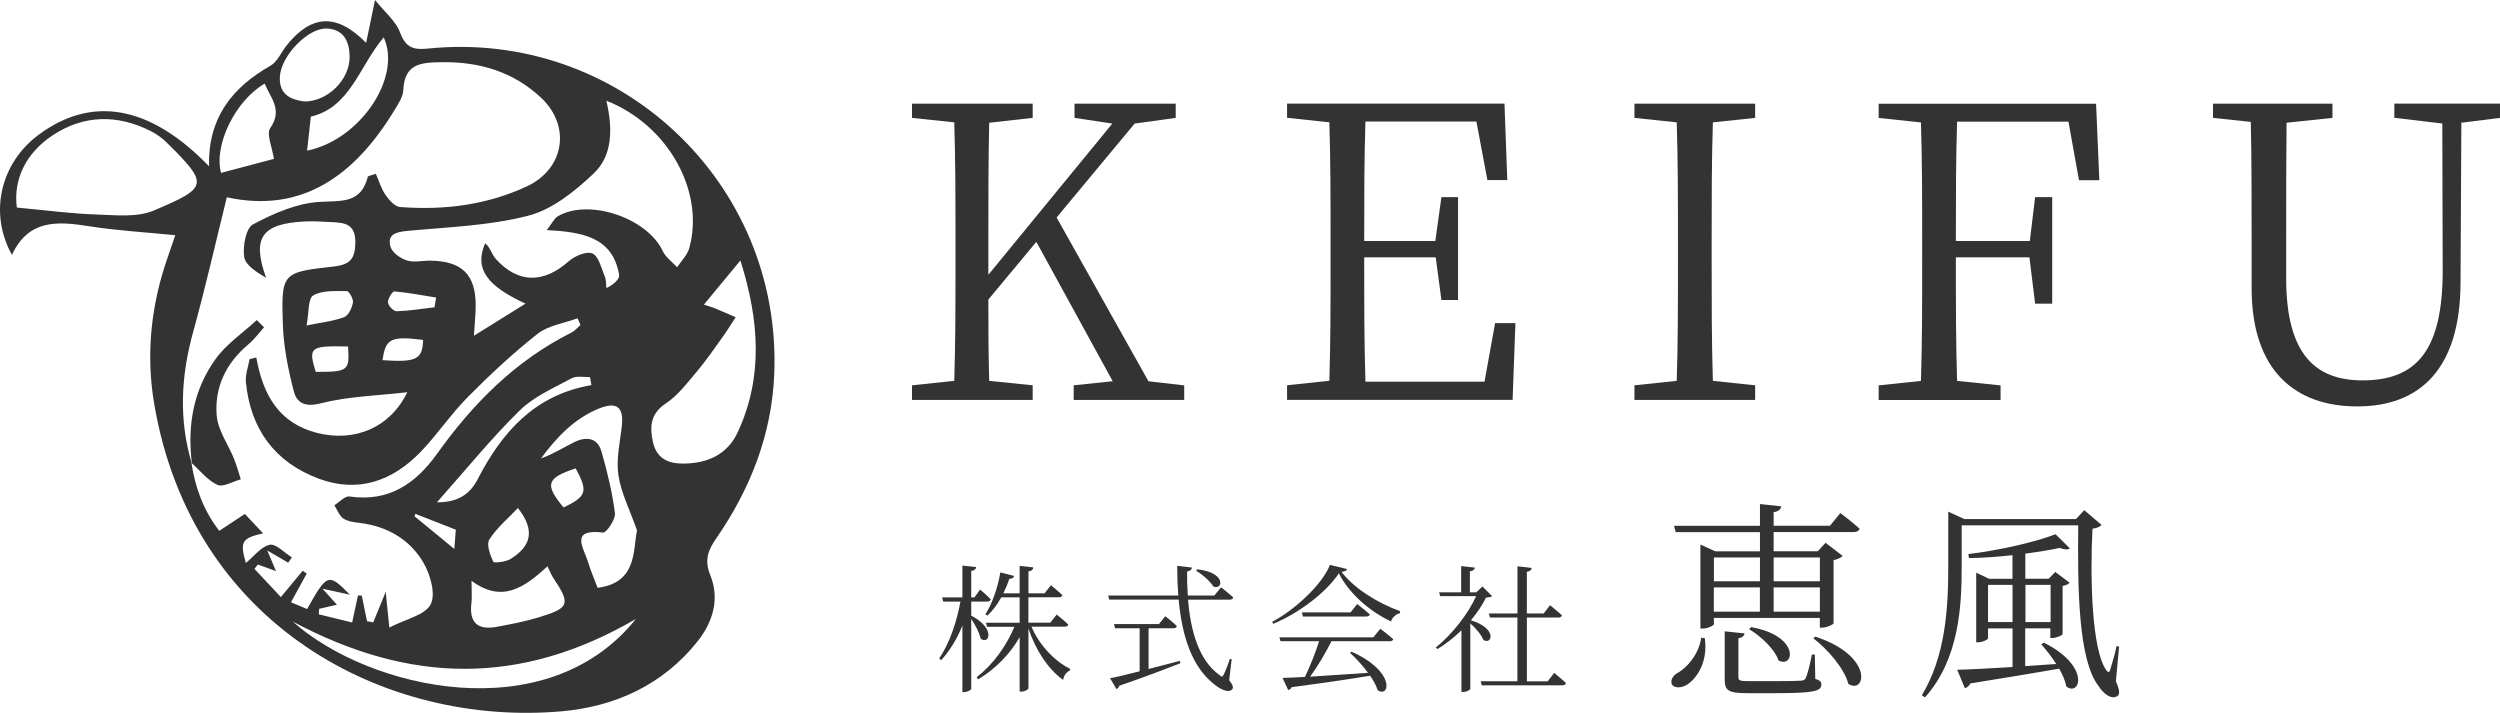<?xml version="1.0" encoding="UTF-8"?>
<svg id="b" data-name="レイヤー_2" xmlns="http://www.w3.org/2000/svg" viewBox="0 0 390.85 111.44">
  <g id="c" data-name="レイヤー_1">
    <g>
      <path d="M27.4,36.77c-4.7-.47-9.12-.71-13.46-1.4-4.92-.78-9.48-1.12-12.07,4.48C-1.76,33.34.05,25.54,6,21.1c8.33-6.22,17.44-4.67,26.68,4.9-.18-7.56,3.6-12.31,9.6-15.72,1.09-.62,1.68-2.12,2.53-3.18,3.82-4.78,7.78-5.14,12.43-.4.46-2.2.81-3.89,1.39-6.7,1.56,1.94,3.24,3.29,3.89,5.03.86,2.3,1.96,2.81,4.31,2.57,29.85-3.07,55.4,20.86,54.22,50.82-.37,9.4-3.68,17.92-9,25.64-1.31,1.9-2,3.41-.99,5.91,1.47,3.62.43,7.25-2.02,10.32-5.41,6.81-12.91,10.17-21.16,10.91-27.64,2.45-57.89-13.37-63.77-48.05-1.33-7.81-.5-15.56,2.16-23.07.45-1.28.89-2.58,1.13-3.29ZM30.01,72.48l-.08-.11c.59,3.87,1.88,7.43,4.35,10.62,1.72-1.14,3.12-2.06,4-2.64,1.13,1.2,1.99,2.11,2.85,3.03-3.32.76-3.66,1.3-2.69,4.64,1.28-1.05,2.38-2.57,3.73-2.85.98-.2,2.3,1.26,3.46,1.97-.19.28-.38.56-.57.83-.86-.5-1.72-1-3.28-1.91.63,1.48.94,2.22,1.37,3.22-1.16-.42-2-.72-2.84-1.02-.18.23-.35.45-.53.68,1.34,1.43,2.68,2.86,4.13,4.41,1.35-1.63,2.38-2.87,3.41-4.12.21.15.42.3.63.45-.78,1.42-1.56,2.84-2.46,4.48.99.42,1.78.75,2.53,1.06,3.1-5.58,3.35-5.67,6.67-2.25-1.42-.31-2.43-.53-4.27-.93,1.1,1.22,1.64,1.81,2.26,2.5-1.05.24-1.91.44-2.78.64-.02.29-.05.58-.07.86,1.72.42,3.44.84,5.22,1.28.38-1.75.65-2.99.92-4.24.2.01.39.03.59.04l.82,4c.32.06.65.12.97.18.55-1.35,1.11-2.71,1.95-4.77.2,1.96.33,3.22.57,5.58,2.56-1.33,5.58-1.93,6.46-3.63.83-1.6-.06-4.7-1.16-6.56-2.12-3.6-5.62-5.62-9.87-6.16-.9-.11-1.91-.22-2.62-.69-.64-.43-.95-1.36-1.41-2.08.79-.48,1.65-1.47,2.36-1.37,6.14.9,10.36-2,13.7-6.68,5.62-7.86,12.25-14.56,21-18.94.54-.27.95-.79,1.42-1.19-.15-.35-.3-.7-.45-1.05-2.1.78-4.56,1.1-6.24,2.42-3.86,3.03-7.46,6.4-10.92,9.89-2.66,2.68-4.78,5.89-7.4,8.6-4.42,4.57-9.81,6.46-15.97,4.14-6.86-2.58-10.62-7.78-11.33-15.07-.11-1.17.37-2.4.58-3.6.35-.08.7-.16,1.05-.25,1.03,5.79,3.49,10.26,9.5,11.79,5.81,1.47,11.37-.74,14.11-6.36-4.75.55-9.25.64-13.5,1.73-2.48.64-3.77-.03-4.25-1.88-.88-3.4-1.59-6.92-1.71-10.41-.27-8.06-.13-8.21,7.85-9.08,2.65-.29,3.45-1.17,3.48-3.77.04-2.92-1.7-3.1-3.76-3.19-1.37-.06-2.76-.17-4.13-.1-6.8.34-8.29,2.57-6.06,8.81-1.4-.85-3.21-1.92-3.42-3.24-.26-1.66.26-4.52,1.37-5.11,3.22-1.72,6.87-3.32,10.43-3.52,3.45-.2,6.44.29,7.52-3.91.05-.18.58-.23,1.26-.48.5,1.14.84,2.33,1.51,3.3.55.8,1.45,1.82,2.26,1.89,6.85.53,13.56-.3,19.83-3.22,5.9-2.75,6.95-9.46,2.2-13.89-4.31-4.02-9.53-5.6-15.45-5.53-3.33.04-5.88.21-6.06,4.39-.05,1.06-.8,2.14-1.38,3.11-6.17,10.18-14.43,16.2-26.21,13.62-1.75,7.07-3.33,14.07-5.24,20.97-1.92,6.9-2.31,13.72-.24,20.63ZM94.8,15.74c1.01,4.41,1,8.57-2.01,11.41-2.91,2.74-6.42,5.59-10.15,6.56-6.12,1.59-12.61,1.79-18.96,2.39-1.77.17-3.16.52-2.63,2.47.25.91,1.55,1.83,2.57,2.15,1.14.36,2.5,0,3.76.03,4.84.09,6.97,2.19,6.99,6.93,0,1.52-.17,3.04-.28,4.81,2.82-1.75,5.35-3.33,8.07-5.02-6-2.76-8.06-5.43-6.31-9.44.78.61,1.02,1.74,1.69,2.48,3.5,3.84,7.46,3.81,11.39.32.94-.83,2.83-1.61,3.71-1.19.99.47,1.37,2.3,1.91,3.58.23.54.18,1.2.26,1.81,1.17-.55,2.09-1.41,1.98-2.09-1.03-5.96-5.88-6.67-11.31-6.97.89-1.15,1.18-1.82,1.68-2.13,4.82-2.89,14.02.21,16.45,5.4.46.98,1.48,1.7,2.25,2.54.65-.99,1.6-1.9,1.9-2.99,2.45-8.85-3.28-19.23-12.97-23.05ZM2.63,32.45c4.55.42,8.44.95,12.35,1.08,3.04.1,6.44.5,9.08-.62,8.5-3.61,8.63-4.07,2.04-10.59-.72-.72-1.59-1.34-2.5-1.81-5.23-2.66-10.51-2.57-15.36.64-4.19,2.77-6.18,6.9-5.61,11.3ZM115.75,40.73c-2.03,2.45-3.77,4.55-5.7,6.89.87.29,1.3.41,1.7.57,1.09.45,2.17.93,3.26,1.4-.65,1-1.26,2.02-1.96,2.99-1.33,1.85-2.61,3.74-4.08,5.48-1.5,1.78-2.97,3.75-4.87,5.01-2.45,1.62-2.53,3.68-2.03,5.99.49,2.3,2,3.37,4.47,3.41,3.95.07,7.15-1.36,8.79-4.88,4.07-8.77,3.32-17.68.43-26.85ZM99.58,82.89c-1.15-3.25-2.48-5.84-2.89-8.56-.37-2.41.19-4.99.5-7.47.4-3.18-.67-4.18-3.65-2.95-3.83,1.59-6.55,4.5-8.96,7.76,1.9-.67,3.51-1.71,5.23-2.56,1.78-.88,3.58-.71,4.2,1.41.93,3.18,1.71,6.43,2.13,9.71.12.96-1.33,3.09-1.86,3.03-5.29-.63-3.01,2.4-2.35,4.6.42,1.39,1.01,2.73,1.5,4.04,6.21-.8,5.51-5.85,6.16-8.99ZM99.41,96.77c-18.06,10.51-35.41,10.14-53.65.4,11.97,10.66,39.75,16.99,53.65-.4ZM47.46,15.86c3.72.11,7.29-3.42,7.2-7.09-.05-2.24-.88-4.14-3.48-4.31-2.99-.19-7.26,4.26-7.43,7.55-.13,2.71,1.61,3.54,3.7,3.84ZM73.72,90.79c0,1.73.09,2.64-.02,3.53-.37,3.08,1.05,4.22,3.95,3.68,2.23-.41,4.47-.84,6.63-1.5,4.8-1.47,4.96-2.06,2.17-6.23-.31-.47-.5-1.02-.85-1.73-3.75,3.43-7.14,5.75-11.89,2.26ZM48.01,23.55c8.23-1.64,14.86-11.41,11.98-17.71-3.79,4.44-5.22,10.97-11.39,12.39-.23,2.06-.4,3.58-.59,5.32ZM42.82,24.83c-.27-1.87-1.21-3.89-.57-4.81,2-2.88.04-4.7-.87-6.95-4.61,2.67-7.99,9.66-6.82,13.96,2.95-.78,5.91-1.57,8.26-2.19ZM92.46,60.2c-.07-.42-.15-.83-.22-1.25-.97.04-2.1-.23-2.87.19-2.8,1.52-5.88,2.84-8.1,5.01-4.45,4.37-8.4,9.25-12.96,14.38,3.35.03,5.22-1.37,6.35-3.57,3.82-7.42,8.95-13.24,17.8-14.75ZM80.97,79.43c-1.54,1.63-3.3,3.08-4.47,4.92-.49.77.13,2.41.62,3.48.11.24,1.98.02,2.74-.46,2.92-1.84,4.04-4.24,1.11-7.94ZM47.92,50.89c2.46-.51,4.26-.69,5.89-1.31.67-.26,1.22-1.44,1.37-2.28.1-.55-.61-1.79-.95-1.79-1.79,0-3.84-.15-5.26.68-.83.48-.66,2.7-1.04,4.7ZM88.11,79.34c3.62-1.75,3.85-2.49,1.89-6.12-4.58,1.54-4.88,2.5-1.89,6.12ZM54.41,54.17c-5.96-.13-6.23.1-5.05,3.97,5.09,0,5.32-.18,5.05-3.97ZM59.81,56.31c5.32.36,6.23-.12,6.34-3.17-5.03-.62-5.89-.22-6.34,3.17ZM67.93,48.04c.08-.51.17-1.02.25-1.52-2.17-.35-4.34-.77-6.52-.96-.31-.03-1.04,1.15-1,1.73.03.51.88,1.39,1.35,1.37,1.98-.06,3.95-.39,5.92-.62ZM71.03,85.82c.1-1.29.17-2.17.23-3.01-2.2-.86-4.25-1.67-6.31-2.47-.05.12-.11.24-.16.36,1.92,1.58,3.84,3.16,6.23,5.12Z" style="fill: #333;"/>
      <path d="M30.01,72.48c-.76-5.9.22-11.52,3.7-16.36,1.69-2.35,4.26-4.07,6.43-6.08.38.38.76.75,1.14,1.13-.8.89-1.52,1.89-2.43,2.65-3.51,2.92-5.34,6.74-4.97,11.16.19,2.3,1.79,4.48,2.7,6.73.42,1.05.72,2.15,1.07,3.23-1.24.33-2.75,1.27-3.66.86-1.55-.7-2.72-2.24-4.05-3.43,0,0,.08.1.08.1Z" style="fill: #333;"/>
    </g>
    <g>
      <path d="M185.14,60.24v2.29h-17.28v-2.29l6.1-.64-11.94-21.79-7.5,9.02c0,3.68,0,8.07.13,12.71l6.8.7v2.29h-18.87v-2.29l6.61-.7c.19-6.04.19-12.2.19-18.43v-3.49c0-6.16,0-12.39-.19-18.49l-6.61-.7v-2.22h18.87v2.22l-6.8.76c-.13,5.97-.13,12.14-.13,18.43v5.34l19.38-23.64-5.91-.89v-2.22h15.82v2.22l-6.42.89-12.2,14.68,14.36,25.61,5.59.64Z" style="fill: #333;"/>
      <path d="M236.92,50.51l-.44,12.01h-35.26v-2.29l6.61-.7c.19-6.04.19-12.2.19-18.43v-3.49c0-6.16,0-12.39-.19-18.49l-6.61-.7v-2.22h33.99l.44,11.95h-3.11l-1.72-9.15h-17.35c-.19,5.97-.19,12.2-.19,18.68h11.12l.95-6.86h2.6v16.08h-2.6l-.89-6.67h-11.18c0,7.05,0,13.28.19,19.44h18.62l1.65-9.15h3.18Z" style="fill: #333;"/>
      <path d="M267.79,19.13c-.19,6.04-.19,12.2-.19,18.49v3.49c0,6.1,0,12.33.19,18.43l6.61.7v2.29h-18.87v-2.29l6.61-.7c.19-6.04.19-12.2.19-18.43v-3.49c0-6.16,0-12.39-.19-18.49l-6.61-.7v-2.22h18.87v2.22l-6.61.7Z" style="fill: #333;"/>
      <path d="M305.97,19c-.19,5.97-.19,12.2-.19,18.68h11.56l.83-6.86h2.67v16.65h-2.67l-.89-7.24h-11.5c0,6.99,0,13.22.19,19.32l6.8.7v2.29h-19.06v-2.29l6.61-.7c.19-6.04.19-12.2.19-18.43v-3.49c0-6.16,0-12.39-.19-18.49l-6.61-.7v-2.22h33.99l.51,11.95h-3.18l-1.65-9.15h-17.41Z" style="fill: #333;"/>
      <path d="M390.85,18.43l-6.04.76-.13,24.91c0,13.72-6.48,19.44-16.14,19.44s-16.52-5.53-16.52-18.49v-7.37c0-6.23,0-12.45-.13-18.62l-5.91-.63v-2.22h18.68v2.22l-7.18.76c-.06,6.04-.06,12.2-.06,18.49v5.84c0,11.95,4.64,15.95,11.95,15.95,8.45,0,12.52-4.7,12.52-17.16l-.06-23-7.5-.89v-2.22h16.52v2.22Z" style="fill: #333;"/>
    </g>
    <g>
      <path d="M151.84,96.24c3.95,2.09,2.74,4.64,1.47,3.6-.19-.93-.86-2.18-1.47-3.08v10.92c0,.19-.6.52-1.1.52h-.28v-10.4c-.8,2.01-1.9,3.84-3.32,5.42l-.3-.28c1.66-2.48,2.72-5.7,3.32-8.89h-2.7l-.17-.65h3.17v-4.98l2.16.24c-.06.32-.24.52-.78.6v4.14h.5l.88-1.23s1.08.88,1.66,1.53c-.04.24-.26.35-.52.35h-2.52v2.2ZM161.27,97.99c1.17,2.78,3.54,5.35,6.04,6.58l-.04.24c-.6.32-.95.8-1.06,1.49-2.42-1.73-4.38-4.83-5.42-8.05v9.32c0,.22-.6.56-1.1.56h-.28v-8.52c-1.49,2.63-3.71,4.9-6.47,6.6l-.26-.32c2.61-2.03,4.68-4.94,5.91-7.9h-4.27l-.17-.63h5.26v-3.97h-2.87c-.63,1.12-1.34,2.09-2.16,2.85l-.32-.19c1.01-1.6,1.92-4.06,2.33-6.56l2.16.56c-.06.26-.32.45-.76.45-.26.8-.58,1.55-.93,2.26h2.55v-4.29l2.14.24c-.04.3-.19.54-.76.62v3.43h2.52l.99-1.27s1.12.91,1.79,1.55c-.04.24-.26.34-.56.34h-4.75v3.97h3.43l.99-1.27s1.14.91,1.81,1.55c-.04.24-.24.34-.54.34h-5.22Z" style="fill: #333;"/>
      <path d="M192.16,106.32c.63.84.69,1.19.5,1.42-.54.69-1.83.04-2.8-.73-3.52-2.74-5.07-7.55-5.59-13.27h-10.85l-.17-.63h10.96c-.11-1.49-.17-3.04-.17-4.64l2.31.26c-.04.28-.24.54-.76.63-.02,1.25.02,2.5.11,3.75h4.14l1.06-1.29s1.19.93,1.9,1.58c-.04.24-.24.35-.54.35h-6.52c.39,4.96,1.73,9.51,4.9,11.78.35.34.47.32.67-.06.28-.56.69-1.6.97-2.46l.28.04-.39,3.28ZM179.56,104.59c1.53-.39,3.19-.82,4.9-1.27l.09.37c-2.27.88-5.35,2.07-9.56,3.52-.06.26-.26.43-.45.52l-.99-1.7c.95-.17,2.61-.56,4.62-1.08v-6.73h-3.84l-.17-.65h7.03l.99-1.23s1.12.86,1.81,1.53c-.06.24-.24.35-.54.35h-3.88v6.39ZM187.19,89.01c4.62.5,3.99,3.34,2.5,2.68-.5-.82-1.75-1.92-2.7-2.46l.19-.22Z" style="fill: #333;"/>
      <path d="M210.61,88.97c-.09.26-.35.37-.88.43,1.88,2.5,5.54,4.85,9.17,6.15l-.04.32c-.69.15-1.23.73-1.38,1.29-3.5-1.64-6.67-4.53-8.16-7.53-1.96,2.96-6.19,6.21-10.27,7.9l-.15-.32c3.65-1.92,7.9-5.96,9.02-8.89l2.7.65ZM215.79,98.29s1.23.93,2.03,1.64c-.06.24-.28.32-.6.32h-9.06c-.91,1.81-2.2,4.01-3.34,5.54,2.55-.15,5.72-.39,9.06-.6-.86-1.17-1.92-2.31-2.83-3.13l.26-.17c6.95,3.11,5.96,7.27,4.08,6.02-.22-.71-.65-1.49-1.19-2.27-2.98.5-6.88,1.08-12.25,1.79-.13.26-.35.41-.56.45l-.88-1.9c.84-.02,2.05-.06,3.5-.15.78-1.6,1.7-3.91,2.22-5.59h-6.04l-.17-.6h14.69l1.1-1.36ZM212.17,94.43s1.21.93,1.99,1.62c-.06.24-.28.34-.58.34h-9.88l-.17-.65h7.62l1.04-1.32Z" style="fill: #333;"/>
      <path d="M233.28,93.2c-.19.15-.45.19-.97.24-.56,1.17-1.38,2.37-2.35,3.54,4.16,1.25,3.34,3.88,1.96,3.08-.32-.82-1.21-1.86-2.05-2.59v10.21c0,.13-.47.5-1.17.5h-.22v-9.64c-1.17,1.14-2.46,2.16-3.75,2.93l-.26-.24c2.52-2.01,5.11-5.31,6.3-8.03h-5.61l-.17-.6h3.45v-4.1l2.14.24c-.04.3-.26.52-.78.58v3.28h1.01l.95-.91,1.51,1.51ZM242.96,105.19s1.17.93,1.86,1.6c-.04.24-.26.35-.54.35h-12.62l-.17-.63h5.74v-9.97h-4.29l-.17-.63h4.47v-7.38l2.22.26c-.04.32-.24.54-.75.6v6.52h2.63l.99-1.29s1.14.91,1.86,1.58c-.06.24-.26.35-.56.35h-4.92v9.97h3.26l1.01-1.32Z" style="fill: #333;"/>
      <path d="M266.53,99.76c.53,3.8-1.29,6.24-2.64,7.2-.89.59-2.08.73-2.51.03-.26-.63.13-1.32.83-1.75,1.52-.79,3.4-2.97,3.76-5.54l.56.07ZM267.95,96.62v.96c0,.2-.92.69-1.78.69h-.33v-13.14l2.31,1.06h7v-3h-13.17l-.26-.99h13.43v-3.4l3.33.36c-.07.46-.4.79-1.19.92v2.11h8.81l1.62-1.98s1.85,1.39,3,2.44c-.07.36-.43.53-.89.53h-12.54v3h6.9l1.22-1.32,2.67,2.05c-.23.26-.76.53-1.42.66v9.87c-.03.2-1.09.69-1.82.69h-.33v-1.52h-16.57ZM267.95,87.15v3.73h7.2v-3.73h-7.2ZM275.14,95.63v-3.8h-7.2v3.8h7.2ZM283.79,106.13c.76.23.96.46.96.89,0,1.02-1.09,1.35-7.19,1.35h-4.42c-2.94,0-3.5-.43-3.5-2.11v-7.56l3.1.33c-.07.4-.36.66-.96.76v6.07c0,.5.17.63,1.62.63h4.22c1.91,0,3.4-.03,3.93-.07.46-.03.59-.13.76-.43.26-.53.63-1.95.96-3.66h.46l.07,3.79ZM273.76,98.04c7.76,1.39,6.73,6.54,4.29,5.21-.59-1.78-2.81-3.83-4.59-4.88l.3-.33ZM277.29,87.15v3.73h7.23v-3.73h-7.23ZM284.52,95.63v-3.8h-7.23v3.8h7.23ZM283.82,99.53c9.27,3.07,7.82,9.11,5.15,7.39-.63-2.44-3.27-5.45-5.48-7.13l.33-.26Z" style="fill: #333;"/>
      <path d="M330.78,106.49c.56,1.22.69,2.01.3,2.31-.92.63-2.15-.23-2.97-1.52-3.2-4.06-3.3-15.25-3.2-25.15h-18.22v6.47c0,6.04-.36,14.42-5.74,20.43l-.49-.33c3.66-6.07,4.13-13.4,4.13-20.1v-8.61l2.51,1.16h17.46l1.29-1.39,2.71,2.31c-.23.23-.66.5-1.42.59-.4,7.52-.13,19.14,2.21,22.18.26.33.4.3.56-.13.4-1.29.73-2.48.99-3.7l.4.07-.5,5.41ZM319.56,100.48c7.36,3.7,5.64,8.52,3.47,6.83-.13-.86-.56-1.82-1.09-2.77-3.43.59-7.92,1.35-13.9,2.31-.2.4-.5.66-.86.73l-1.19-2.87c1.78-.03,4.88-.2,8.65-.43v-6.04h-3.83v1.55c0,.17-.79.63-1.62.63h-.23v-10.89l2.01.96h3.66v-3.7c-2.21.26-4.55.43-6.8.46l-.1-.63c4.79-.56,10.59-1.91,13.63-3.1l2.24,2.21c-.3.23-.86.23-1.58-.07-1.52.33-3.37.63-5.38.89v3.93h3.66l1.02-1.06,2.24,1.68c-.17.23-.63.43-1.09.5v7.52c0,.2-.99.63-1.62.63h-.3v-1.52h-3.93v5.91l4.85-.33c-.73-1.15-1.58-2.24-2.34-3.07l.4-.26ZM314.64,97.25v-5.81h-3.83v5.81h3.83ZM316.66,91.44v5.81h3.93v-5.81h-3.93Z" style="fill: #333;"/>
    </g>
  </g>
</svg>
